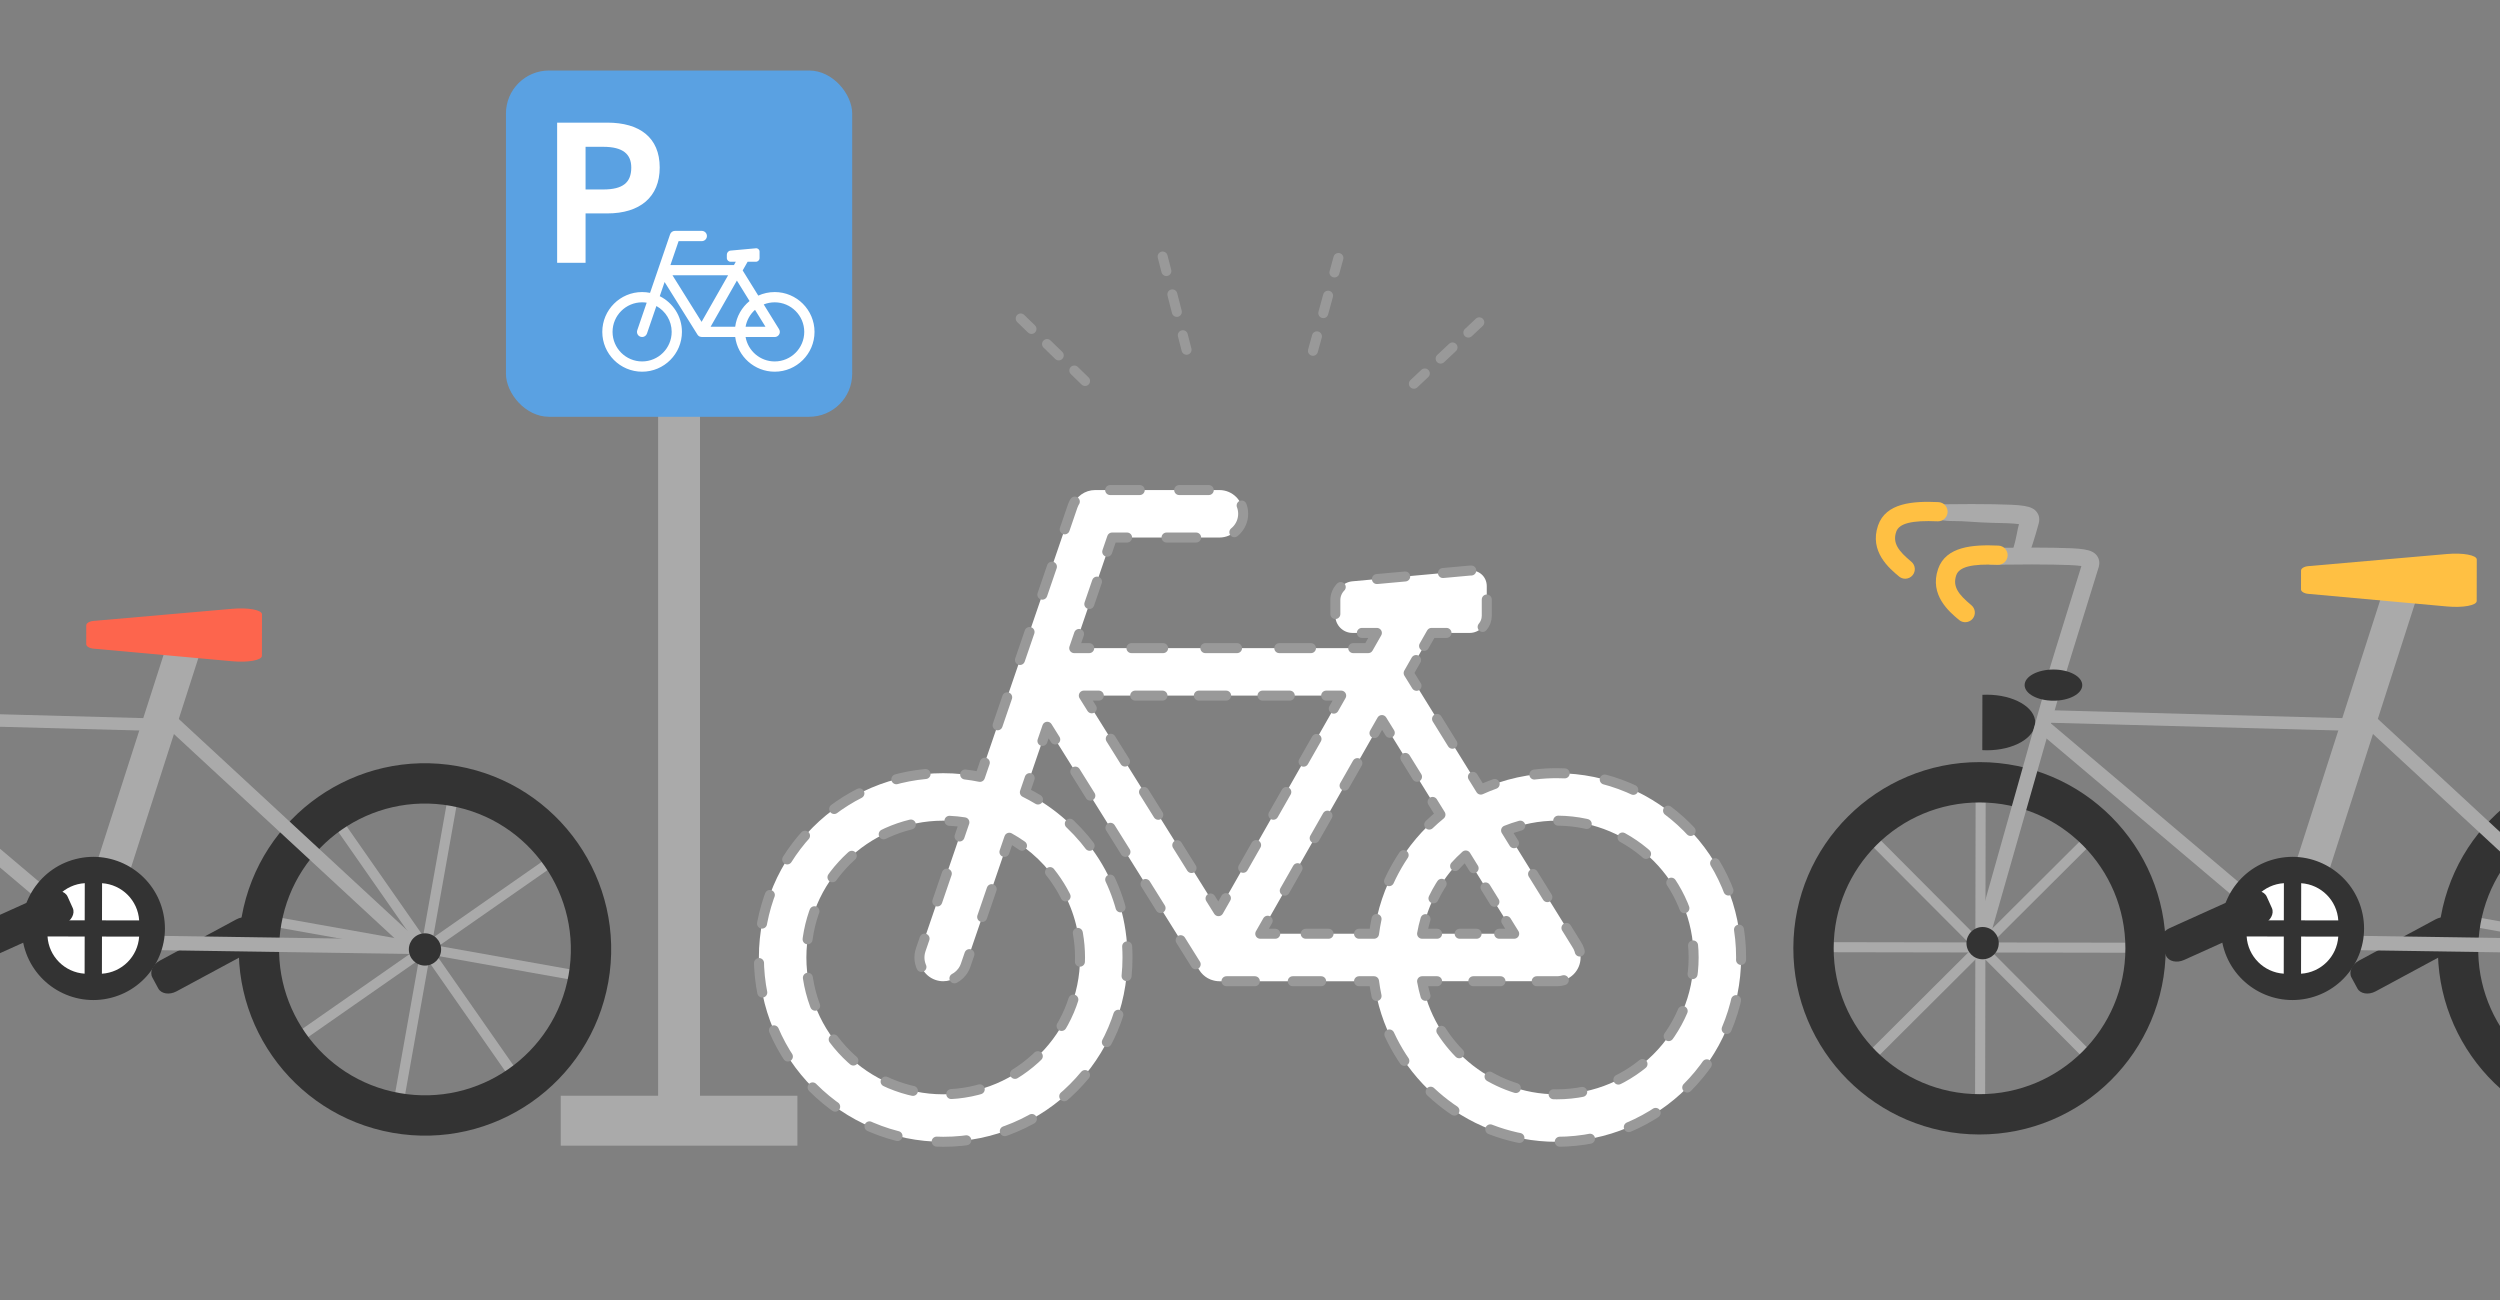 <?xml version="1.0" encoding="UTF-8"?><svg id="_レイヤー_1" xmlns="http://www.w3.org/2000/svg" width="250" height="130" xmlns:xlink="http://www.w3.org/1999/xlink" viewBox="0 0 250 130"><rect x="0" y="0" width="250" height="130" fill="#808080" stroke="none"/><defs><clipPath id="clippath"><rect x="0" width="250" height="130" style="fill:none;"/></clipPath></defs><g style="clip-path:url(#clippath);"><rect x="65.814" y="41.259" width="4.186" height="69.07" style="fill:#aaa;"/><rect x="50.594" y="7.052" width="34.626" height="34.626" rx="4.304" ry="4.304" style="fill:#5aa1e2;"/><path d="M58.557,21.343v4.935h-2.843v-14.014h5.017c3.229,0,5.24,1.483,5.24,4.488,0,2.966-1.991,4.59-5.24,4.59h-2.174ZM60.324,18.947c1.97,0,2.803-.691,2.803-2.194,0-1.34-.833-2.072-2.803-2.072h-1.767v4.266h1.767Z" style="fill:#fff;"/><path d="M77.469,29.206c-.585,0-1.141.127-1.642.355l-1.559-2.518.494-.867h.825c.203,0,.369-.166.369-.369v-.642c0-.203-.166-.354-.368-.336l-2.536.231c-.202.018-.368.2-.368.403v.343c0,.203.166.369.369.369h.528l-.187.329h-6.352l.818-2.39h2.319c.283,0,.513-.23.513-.513,0-.283-.23-.513-.513-.513h-2.686c-.219,0-.414.139-.485.347l-2.003,5.851c-.257-.052-.522-.08-.794-.08-2.196,0-3.982,1.786-3.982,3.982s1.786,3.982,3.982,3.982,3.982-1.786,3.982-3.982c0-1.563-.905-2.918-2.218-3.569l.485-1.416,3.283,5.255c.011.018.024.035.037.052.003.004.006.007.009.011.01.012.021.023.032.034.004.004.008.007.011.011.012.011.025.021.038.031.003.002.006.005.009.007.015.011.031.021.047.03.001.001.002.001.002.001.013.007.027.013.041.02.007.003.013.007.02.009.008.003.016.005.024.008.055.019.111.029.167.029 0,0,.001-0.0.001-0h3.34c.252,1.954,1.927,3.469,3.949,3.469,2.196,0,3.982-1.786,3.982-3.982s-1.786-3.982-3.982-3.982ZM67.167,33.188c0,1.63-1.326,2.956-2.956,2.956s-2.956-1.326-2.956-2.956,1.326-2.956,2.956-2.956c.156,0,.309.012.458.036l-.943,2.755c-.092.268.051.56.319.651.055.019.111.028.166.028.213,0,.412-.134.485-.347l.943-2.754c.91.504,1.528,1.475,1.528,2.587ZM75.501,30.984l1.047,1.691h-1.99c.117-.667.458-1.258.943-1.691ZM70.159,32.187l-2.91-4.658h5.561l-2.651,4.658ZM71.061,32.675l2.628-4.617,1.265,2.044c-.77.629-1.302,1.539-1.435,2.573h-2.458ZM77.469,36.144c-1.455,0-2.667-1.057-2.911-2.443h2.912c.283,0,.513-.23.513-.513,0-.109-.034-.21-.092-.293l-1.518-2.452c.339-.136.709-.211,1.096-.211,1.63,0,2.956,1.326,2.956,2.956s-1.326,2.956-2.956,2.956Z" style="fill:#fff;"/><rect x="56.073" y="109.574" width="23.668" height="4.991" style="fill:#aaa;"/><path d="M155.68,77.319c-2.709,0-5.282.588-7.601,1.642l-7.215-11.654,2.285-4.015h3.818c.94,0,1.709-.769,1.709-1.709v-2.97c0-.94-.766-1.639-1.702-1.554l-11.738,1.071c-.936.085-1.702.924-1.702,1.864v1.588c0,.94.769,1.709,1.709,1.709h2.442l-.866,1.522h-29.399l3.787-11.06h10.734c1.311,0,2.374-1.063,2.374-2.374,0-1.311-1.063-2.374-2.374-2.374h-12.431c-1.015,0-1.917.645-2.246,1.605l-9.272,27.078c-1.188-.241-2.417-.369-3.675-.369-10.162,0-18.43,8.268-18.43,18.43s8.268,18.43,18.43,18.43,18.43-8.268,18.43-18.43c0-7.232-4.188-13.503-10.265-16.519l2.244-6.554,15.193,24.32c.051.083.109.162.17.239.014.017.028.033.042.05.046.055.096.107.147.158.018.017.035.035.053.051.055.051.114.099.174.145.014.011.027.022.041.032.07.05.142.098.218.141.004.002.008.004.012.006.061.034.124.062.188.091.03.014.06.031.09.043.036.014.074.024.111.037.253.087.513.135.772.135.002,0,.004-0.0.006-0h15.457c1.168,9.045,8.919,16.056,18.278,16.056,10.163,0,18.43-8.268,18.43-18.43s-8.268-18.43-18.43-18.43ZM108.002,95.749c0,7.544-6.138,13.682-13.682,13.682s-13.682-6.138-13.682-13.682,6.138-13.682,13.682-13.682c.721,0,1.428.057,2.119.165l-4.365,12.748c-.425,1.241.237,2.59,1.477,3.015.255.087.514.129.769.129.987,0,1.908-.62,2.246-1.605l4.364-12.744c4.213,2.335,7.073,6.826,7.073,11.975ZM146.574,85.549l4.845,7.826h-9.21c.542-3.087,2.121-5.82,4.365-7.826ZM121.848,91.117l-13.467-21.556h25.737l-12.27,21.556ZM126.026,93.375l12.164-21.37,5.857,9.461c-3.565,2.909-6.026,7.124-6.644,11.909h-11.377ZM155.68,109.431c-6.735,0-12.344-4.892-13.472-11.308h13.476c1.311,0,2.374-1.063,2.374-2.374,0-.504-.157-.972-.425-1.356l-7.025-11.347c1.57-.629,3.281-.979,5.072-.979,7.544,0,13.682,6.138,13.682,13.682s-6.138,13.682-13.682,13.682Z" style="fill:#fff;"/><path d="M149.469,78.396c-.472.17-.936.358-1.389.564l-.79-1.275" style="fill:none; stroke:#999; stroke-linecap:round; stroke-linejoin:round;"/><line x1="145.241" y1="74.375" x2="142.679" y2="70.237" style="fill:none; stroke:#999; stroke-dasharray:2.92 3.893; stroke-linecap:round; stroke-linejoin:round;"/><polyline points="141.654 68.582 140.865 67.306 141.607 66.003" style="fill:none; stroke:#999; stroke-linecap:round; stroke-linejoin:round;"/><polyline points="142.408 64.595 143.15 63.291 144.65 63.291" style="fill:none; stroke:#999; stroke-linecap:round; stroke-linejoin:round;"/><path d="M148.263,62.694c.258-.299.414-.688.414-1.112v-2.97c0-.94-.766-1.639-1.702-1.554l-11.738,1.071c-.936.085-1.702.924-1.702,1.864v1.588c0,.607.32,1.142.8,1.446" style="fill:none; stroke:#999; stroke-dasharray:2.842 3.79; stroke-linecap:round; stroke-linejoin:round;"/><polyline points="136.187 63.291 137.687 63.291 136.821 64.813 135.321 64.813" style="fill:none; stroke:#999; stroke-linecap:round; stroke-linejoin:round;"/><line x1="131.097" y1="64.813" x2="111.033" y2="64.813" style="fill:none; stroke:#999; stroke-dasharray:3.168 4.224; stroke-linecap:round; stroke-linejoin:round;"/><polyline points="108.921 64.813 107.421 64.813 107.907 63.394" style="fill:none; stroke:#999; stroke-linecap:round; stroke-linejoin:round;"/><line x1="108.931" y1="60.404" x2="110.211" y2="56.667" style="fill:none; stroke:#999; stroke-dasharray:2.37 3.16; stroke-linecap:round; stroke-linejoin:round;"/><polyline points="110.723 55.172 111.209 53.753 112.709 53.753" style="fill:none; stroke:#999; stroke-linecap:round; stroke-linejoin:round;"/><path d="M116.654,53.753h5.289c1.311,0,2.374-1.063,2.374-2.374s-1.063-2.374-2.374-2.374h-12.431c-1.015,0-1.917.645-2.246,1.605l-8.147,23.792" style="fill:none; stroke:#999; stroke-dasharray:2.959 3.945; stroke-linecap:round; stroke-linejoin:round;"/><path d="M98.481,76.268l-.486,1.419c-.487-.099-.981-.179-1.481-.238" style="fill:none; stroke:#999; stroke-linecap:round; stroke-linejoin:round;"/><path d="M92.557,77.402c-9.339.89-16.667,8.778-16.667,18.347,0,10.162,8.268,18.43,18.43,18.43s18.43-8.268,18.43-18.43c0-5.989-2.871-11.318-7.309-14.687" style="fill:none; stroke:#999; stroke-dasharray:2.972 3.962; stroke-linecap:round; stroke-linejoin:round;"/><path d="M103.8,79.951c-.427-.257-.866-.498-1.315-.721l.486-1.419" style="fill:none; stroke:#999; stroke-linecap:round; stroke-linejoin:round;"/><polyline points="104.243 74.095 104.729 72.676 105.524 73.948" style="fill:none; stroke:#999; stroke-linecap:round; stroke-linejoin:round;"/><path d="M107.53,77.159l12.392,19.836c.051.083.109.162.17.239.014.017.028.033.042.05.046.055.095.107.147.158.018.017.035.035.053.051.055.051.113.099.174.145.014.011.027.022.041.032.07.05.142.098.218.141.004.002.008.004.012.006.061.034.124.062.188.091.03.014.06.031.09.043.036.014.074.024.111.037.253.087.513.135.772.135.002,0,.004-0.0.006-0h12.063" style="fill:none; stroke:#999; stroke-dasharray:2.84 3.787; stroke-linecap:round; stroke-linejoin:round;"/><path d="M135.903,98.123h1.5c.065.499.149.993.253,1.479" style="fill:none; stroke:#999; stroke-linecap:round; stroke-linejoin:round;"/><path d="M138.936,103.445c2.921,6.33,9.328,10.733,16.745,10.733,10.163,0,18.43-8.268,18.43-18.43s-8.268-18.43-18.43-18.43c-1.472,0-2.905.174-4.278.501" style="fill:none; stroke:#999; stroke-dasharray:3.043 4.057; stroke-linecap:round; stroke-linejoin:round;"/><path d="M94.945,82.081c.505.023,1.004.074,1.494.151l-.486,1.419" style="fill:none; stroke:#999; stroke-linecap:round; stroke-linejoin:round;"/><path d="M94.681,87.363l-2.608,7.617c-.425,1.241.237,2.59,1.477,3.015.255.087.514.129.769.129.987,0,1.908-.62,2.246-1.605l3.242-9.468" style="fill:none; stroke:#999; stroke-dasharray:2.943 3.924; stroke-linecap:round; stroke-linejoin:round;"/><path d="M100.443,85.193l.486-1.419c.439.243.862.509,1.27.798" style="fill:none; stroke:#999; stroke-linecap:round; stroke-linejoin:round;"/><path d="M105.001,87.209c1.877,2.342,3.001,5.312,3.001,8.54,0,7.544-6.138,13.682-13.682,13.682s-13.682-6.138-13.682-13.682c0-7.103,5.44-12.959,12.373-13.62" style="fill:none; stroke:#999; stroke-dasharray:2.894 3.859; stroke-linecap:round; stroke-linejoin:round;"/><path d="M145.512,86.607c.335-.372.689-.725,1.062-1.059l.79,1.275" style="fill:none; stroke:#999; stroke-linecap:round; stroke-linejoin:round;"/><line x1="148.551" y1="88.742" x2="150.036" y2="91.141" style="fill:none; stroke:#999; stroke-dasharray:1.692 2.256; stroke-linecap:round; stroke-linejoin:round;"/><polyline points="150.629 92.1 151.419 93.375 149.919 93.375" style="fill:none; stroke:#999; stroke-linecap:round; stroke-linejoin:round;"/><line x1="147.661" y1="93.375" x2="144.838" y2="93.375" style="fill:none; stroke:#999; stroke-dasharray:1.694 2.258; stroke-linecap:round; stroke-linejoin:round;"/><path d="M143.709,93.375h-1.5c.087-.497.201-.984.341-1.461" style="fill:none; stroke:#999; stroke-linecap:round; stroke-linejoin:round;"/><path d="M143.347,89.835c.406-.844.896-1.64,1.459-2.377" style="fill:none; stroke:#999; stroke-dasharray:1.671 2.228; stroke-linecap:round; stroke-linejoin:round;"/><polyline points="122.59 89.813 121.848 91.117 121.053 89.845" style="fill:none; stroke:#999; stroke-linecap:round; stroke-linejoin:round;"/><line x1="119.153" y1="86.803" x2="110.126" y2="72.354" style="fill:none; stroke:#999; stroke-dasharray:2.69 3.587; stroke-linecap:round; stroke-linejoin:round;"/><polyline points="109.176 70.833 108.382 69.561 109.882 69.561" style="fill:none; stroke:#999; stroke-linecap:round; stroke-linejoin:round;"/><line x1="113.519" y1="69.561" x2="130.799" y2="69.561" style="fill:none; stroke:#999; stroke-dasharray:2.728 3.638; stroke-linecap:round; stroke-linejoin:round;"/><polyline points="132.618 69.561 134.118 69.561 133.376 70.865" style="fill:none; stroke:#999; stroke-linecap:round; stroke-linejoin:round;"/><line x1="131.651" y1="73.896" x2="123.453" y2="88.297" style="fill:none; stroke:#999; stroke-dasharray:2.616 3.489; stroke-linecap:round; stroke-linejoin:round;"/><polyline points="127.526 93.375 126.026 93.375 126.768 92.072" style="fill:none; stroke:#999; stroke-linecap:round; stroke-linejoin:round;"/><line x1="128.476" y1="89.069" x2="136.593" y2="74.81" style="fill:none; stroke:#999; stroke-dasharray:2.591 3.454; stroke-linecap:round; stroke-linejoin:round;"/><polyline points="137.448 73.309 138.19 72.005 138.979 73.281" style="fill:none; stroke:#999; stroke-linecap:round; stroke-linejoin:round;"/><line x1="140.535" y1="75.793" x2="142.479" y2="78.934" style="fill:none; stroke:#999; stroke-dasharray:2.216 2.955; stroke-linecap:round; stroke-linejoin:round;"/><path d="M143.257,80.191l.79,1.275c-.388.316-.762.648-1.123.994" style="fill:none; stroke:#999; stroke-linecap:round; stroke-linejoin:round;"/><path d="M140.365,85.509c-.919,1.37-1.659,2.869-2.187,4.464" style="fill:none; stroke:#999; stroke-dasharray:2.99 3.987; stroke-linecap:round; stroke-linejoin:round;"/><path d="M137.656,91.896c-.104.486-.188.979-.253,1.479h-1.5" style="fill:none; stroke:#999; stroke-linecap:round; stroke-linejoin:round;"/><line x1="132.857" y1="93.375" x2="129.049" y2="93.375" style="fill:none; stroke:#999; stroke-dasharray:2.285 3.046; stroke-linecap:round; stroke-linejoin:round;"/><path d="M142.55,99.584c-.139-.477-.254-.964-.341-1.461h1.5" style="fill:none; stroke:#999; stroke-linecap:round; stroke-linejoin:round;"/><path d="M147.332,98.123h8.352c1.311,0,2.374-1.063,2.374-2.374,0-.504-.157-.972-.425-1.356l-5.281-8.531" style="fill:none; stroke:#999; stroke-dasharray:2.718 3.623; stroke-linecap:round; stroke-linejoin:round;"/><path d="M151.398,84.321l-.79-1.275c.462-.185.936-.346,1.42-.481" style="fill:none; stroke:#999; stroke-linecap:round; stroke-linejoin:round;"/><path d="M155.822,82.067c7.48.076,13.541,6.184,13.541,13.682,0,7.544-6.138,13.682-13.682,13.682-5.536,0-10.312-3.306-12.463-8.046" style="fill:none; stroke:#999; stroke-dasharray:2.877 3.836; stroke-linecap:round; stroke-linejoin:round;"/><line x1="102.071" y1="31.848" x2="108.508" y2="38.097" style="fill:#fff;"/><line x1="102.071" y1="31.848" x2="103.147" y2="32.893" style="fill:none; stroke:#999; stroke-linecap:round; stroke-miterlimit:10;"/><line x1="104.705" y1="34.405" x2="106.653" y2="36.296" style="fill:none; stroke:#999; stroke-dasharray:1.629 2.172; stroke-linecap:round; stroke-miterlimit:10;"/><line x1="107.432" y1="37.052" x2="108.508" y2="38.097" style="fill:none; stroke:#999; stroke-linecap:round; stroke-miterlimit:10;"/><line x1="116.264" y1="25.652" x2="118.655" y2="34.975" style="fill:#fff;"/><line x1="116.264" y1="25.652" x2="116.637" y2="27.105" style="fill:none; stroke:#999; stroke-linecap:round; stroke-miterlimit:10;"/><line x1="117.235" y1="29.438" x2="117.983" y2="32.355" style="fill:none; stroke:#999; stroke-dasharray:1.807 2.409; stroke-linecap:round; stroke-miterlimit:10;"/><line x1="118.282" y1="33.522" x2="118.655" y2="34.975" style="fill:none; stroke:#999; stroke-linecap:round; stroke-miterlimit:10;"/><line x1="147.929" y1="32.232" x2="141.388" y2="38.373" style="fill:#fff;"/><line x1="147.929" y1="32.232" x2="146.835" y2="33.259" style="fill:none; stroke:#999; stroke-linecap:round; stroke-miterlimit:10;"/><line x1="145.252" y1="34.745" x2="143.273" y2="36.603" style="fill:none; stroke:#999; stroke-dasharray:1.629 2.172; stroke-linecap:round; stroke-miterlimit:10;"/><line x1="142.481" y1="37.346" x2="141.388" y2="38.373" style="fill:none; stroke:#999; stroke-linecap:round; stroke-miterlimit:10;"/><line x1="133.841" y1="25.799" x2="131.295" y2="35.081" style="fill:#fff;"/><line x1="133.841" y1="25.799" x2="133.444" y2="27.246" style="fill:none; stroke:#999; stroke-linecap:round; stroke-miterlimit:10;"/><line x1="132.807" y1="29.569" x2="132.01" y2="32.473" style="fill:none; stroke:#999; stroke-dasharray:1.807 2.409; stroke-linecap:round; stroke-miterlimit:10;"/><line x1="131.692" y1="33.635" x2="131.295" y2="35.081" style="fill:none; stroke:#999; stroke-linecap:round; stroke-miterlimit:10;"/><path d="M202.904,55.47c.576-1.646.893-2.868.964-3.115.16-.559-.039-.946-.173-1.127-.51-.692-1.508-.747-4.321-.803-1.557-.03-2.922-.016-4.017-.005-.987.01-1.765.019-2.363-.006l-.061,1.46c.642.027,1.431.243,2.443.232,1.084-.012,2.289.146,3.82.176.955.019,2.1.038,2.702.133-.162.528-.238,1.362-.604,2.552-.385,1.255,1.38,1.161,1.611.501Z" style="fill:#aaa;"/><path d="M190.518,57.872c.276.001.551-.117.741-.346.34-.408.284-1.014-.124-1.353-1.283-1.067-1.903-1.861-1.513-2.999.288-.838,1.557-1.159,4.134-1.042.52.026.98-.386,1.004-.916.024-.53-.386-.98-.916-1.004-2.548-.118-5.261.069-6.04,2.338-.894,2.608,1.129,4.291,2.102,5.1.179.149.396.222.612.222Z" style="fill:#ffc043;"/><path d="M235.74,98.845c.292.542,1.111.673,1.821.291l7.641-4.118c.709-.382,1.05-1.138.758-1.681l-.596-1.106c-.292-.542-1.111-.673-1.821-.291l-7.641,4.118c-.709.382-1.05,1.138-.758,1.681l.596,1.106Z" style="fill:#333;"/><rect x="181.453" y="94.244" width="33.168" height="1.005" transform="translate(395.906 189.845) rotate(-179.898)" style="fill:#aaa;"/><rect x="181.453" y="94.244" width="33.168" height="1.005" transform="translate(270.707 301.906) rotate(-134.898)" style="fill:#aaa;"/><rect x="181.453" y="94.244" width="33.168" height="1.005" transform="translate(102.939 292.615) rotate(-89.898)" style="fill:#aaa;"/><rect x="181.453" y="94.244" width="33.168" height="1.005" transform="translate(-9.122 167.416) rotate(-44.898)" style="fill:#aaa;"/><path d="M179.334,94.797c-.018,10.283,8.303,18.634,18.586,18.652,10.283.018,18.634-8.303,18.652-18.586.018-10.283-8.303-18.634-18.586-18.652-10.283-.018-18.634,8.303-18.652,18.586ZM183.367,94.805c.014-8.056,6.556-14.575,14.612-14.56,8.056.014,14.575,6.556,14.56,14.612-.014,8.056-6.556,14.575-14.612,14.56-8.056-.014-14.575-6.556-14.56-14.612Z" style="fill:#333;"/><path d="M198.688,69.469c2.674.005,4.839,1.253,4.836,2.788s-2.172,2.775-4.846,2.771c-.151-0-.3-.006-.448-.014l.01-5.532c.148-.008.297-.012.448-.012Z" style="fill:#333;"/><polygon points="206.295 68.143 204.771 67.909 197.396 94.038 198.785 94.434 206.295 68.143" style="fill:#aaa;"/><path d="M196.647,94.311c-.002.891.72,1.615,1.611,1.617.891.002,1.615-.72,1.617-1.611.002-.891-.72-1.615-1.611-1.617-.891-.002-1.615.72-1.617,1.611Z" style="fill:#333;"/><rect x="245.924" y="94.375" width="33.168" height="1.005" transform="translate(504.306 234.326) rotate(-169.898)" style="fill:#aaa;"/><rect x="245.924" y="94.375" width="33.168" height="1.005" transform="translate(-7.074 167.248) rotate(-34.898)" style="fill:#aaa;"/><path d="M244.081,91.679c-1.804,10.124,4.941,19.792,15.065,21.596,10.124,1.804,19.792-4.941,21.596-15.065,1.804-10.124-4.941-19.792-15.065-21.596s-19.792,4.941-21.596,15.065ZM248.051,92.386c1.413-7.931,8.988-13.215,16.919-11.802,7.931,1.413,13.215,8.988,11.802,16.918-1.413,7.931-8.988,13.215-16.919,11.802-7.931-1.413-13.215-8.988-11.802-16.919Z" style="fill:#333;"/><path d="M235.739,70l27.237,25.207c-.287.36-.533.785-.813,1.202l-27.398-25.356.974-1.053Z" style="fill:#aaa;"/><rect x="233.584" y="58.376" width="3.407" height="31.422" transform="translate(436.625 216.609) rotate(-162.185)" style="fill:#aaa;"/><path d="M230.101,58.946c-0.0.205.313.402.715.438l13.889,1.263c1.559.142,2.964-.097,2.965-.546l.007-4.145c.001-.448-1.403-.692-2.963-.556l-13.893,1.214c-.402.035-.717.23-.717.436l-.003,1.897Z" style="fill:#ffc043;"/><path d="M225.424,93.426l37.107.562c.027.46.127.94.198,1.438l-37.327-.565.022-1.434Z" style="fill:#aaa;"/><path d="M204.079,71l31.956.861c.042.402.147.822.228,1.256l-32.146-.866-.039-1.251Z" style="fill:#aaa;"/><path d="M204.594,71.924l28.342,23.958c-.271.373-.498.808-.758,1.237l-28.51-24.1.926-1.095Z" style="fill:#aaa;"/><path d="M205.886,69.695c.357-1.311,1.961-6.465,3.023-9.875.518-1.665.893-2.868.964-3.115.16-.559-.039-.946-.173-1.127-.51-.692-1.508-.747-4.321-.803-1.557-.03-2.922-.016-4.017-.005-.987.01-1.765.019-2.363-.006l-.071,1.685c.642.027,1.441.018,2.452.008,1.084-.012,2.434-.026,3.965.005.955.019,2.195.044,2.797.138-.162.528-.474,1.53-.844,2.718-1.065,3.422-2.675,8.594-3.04,9.934l1.628.443Z" style="fill:#aaa;"/><path d="M196.522,62.221c.276 0.0.551-.118.741-.346.34-.408.284-1.014-.124-1.353-1.283-1.067-1.903-1.861-1.513-2.999.288-.838,1.557-1.159,4.134-1.042.52.026.98-.386,1.004-.916.024-.53-.386-.98-.916-1.004-2.548-.118-5.261.069-6.04,2.338-.894,2.608,1.129,4.291,2.102,5.1.179.149.396.222.612.222Z" style="fill:#ffc043;"/><circle cx="229.247" cy="92.844" r="7.159" transform="translate(-15.918 60.16) rotate(-14.454)" style="fill:#333;"/><path d="M228.39,88.317l-.007,3.716-3.716-.007c.131-1.995,1.727-3.585,3.723-3.709Z" style="fill:#fff;"/><path d="M230.12,88.32l-.007,3.716,3.716.007c-.124-1.995-1.714-3.591-3.71-3.722Z" style="fill:#fff;"/><path d="M230.104,97.372l.007-3.716,3.716.007c-.131,1.995-1.727,3.585-3.723,3.709Z" style="fill:#fff;"/><path d="M228.374,97.369l.007-3.716-3.716-.007c.124,1.995,1.714,3.591,3.71,3.722Z" style="fill:#fff;"/><path d="M216.607,95.58c.253.561,1.062.749,1.796.418l7.911-3.572c.734-.332,1.128-1.062.874-1.623l-.517-1.145c-.253-.561-1.062-.749-1.796-.418l-7.911,3.572c-.734.332-1.128,1.062-.874,1.623l.517,1.146Z" style="fill:#333;"/><path d="M202.462,68.507c-.002.861,1.287,1.561,2.879,1.563,1.592.003,2.883-.693,2.885-1.553.002-.861-1.287-1.561-2.879-1.563-1.592-.003-2.883.693-2.885,1.553Z" style="fill:#333;"/><path d="M15.827,98.845c.292.542,1.111.673,1.821.291l7.641-4.118c.709-.382,1.05-1.138.758-1.681l-.596-1.106c-.292-.542-1.111-.673-1.821-.291l-7.641,4.118c-.709.382-1.05,1.138-.758,1.681l.596,1.106Z" style="fill:#333;"/><rect x="26.011" y="94.375" width="33.168" height="1.005" transform="translate(67.889 195.754) rotate(-169.898)" style="fill:#aaa;"/><rect x="26.011" y="94.375" width="33.168" height="1.005" transform="translate(-10.851 184.094) rotate(-124.898)" style="fill:#aaa;"/><rect x="26.011" y="94.375" width="33.168" height="1.005" transform="translate(-58.282 120.171) rotate(-79.898)" style="fill:#aaa;"/><rect x="26.011" y="94.375" width="33.168" height="1.005" transform="translate(-46.621 41.431) rotate(-34.898)" style="fill:#aaa;"/><path d="M24.168,91.679c-1.804,10.124,4.941,19.792,15.065,21.596,10.124,1.804,19.792-4.941,21.596-15.065,1.804-10.124-4.941-19.792-15.065-21.596s-19.792,4.941-21.596,15.065ZM28.138,92.386c1.413-7.931,8.988-13.215,16.919-11.802,7.931,1.413,13.215,8.988,11.802,16.918-1.413,7.931-8.988,13.215-16.919,11.802-7.931-1.413-13.215-8.988-11.802-16.919Z" style="fill:#333;"/><path d="M15.826,70l27.237,25.207c-.287.36-.533.785-.813,1.202l-27.398-25.356.974-1.053Z" style="fill:#aaa;"/><rect x="13.074" y="62.252" width="3.407" height="27.455" transform="translate(5.6 152.837) rotate(-162.185)" style="fill:#aaa;"/><path d="M8.623,64.425c-0.0.205.313.402.715.438l13.889,1.263c1.559.142,2.964-.097,2.965-.546l.007-4.145c.001-.448-1.403-.692-2.963-.556l-13.893,1.214c-.402.035-.717.23-.717.436l-.003,1.897Z" style="fill:#fd654d;"/><path d="M5.511,93.426l37.107.562c.027.46.127.94.198,1.438l-37.327-.565.022-1.434Z" style="fill:#aaa;"/><path d="M-15.834,71l31.956.861c.042.402.147.822.228,1.256l-32.146-.866-.039-1.251Z" style="fill:#aaa;"/><path d="M-15.319,71.924l28.342,23.958c-.271.373-.498.808-.758,1.237l-28.51-24.1.926-1.095Z" style="fill:#aaa;"/><path d="M40.884,94.942c-.002.891.72,1.615,1.611,1.617.891.002,1.615-.72,1.617-1.611.002-.891-.72-1.615-1.611-1.617-.891-.002-1.615.72-1.617,1.611Z" style="fill:#333;"/><circle cx="9.334" cy="92.844" r="7.159" transform="translate(-22.879 5.269) rotate(-14.454)" style="fill:#333;"/><path d="M8.477,88.317l-.007,3.716-3.716-.007c.131-1.995,1.727-3.585,3.723-3.709Z" style="fill:#fff;"/><path d="M10.207,88.32l-.007,3.716,3.716.007c-.124-1.995-1.714-3.591-3.71-3.722Z" style="fill:#fff;"/><path d="M10.191,97.372l.007-3.716,3.716.007c-.131,1.995-1.727,3.585-3.723,3.709Z" style="fill:#fff;"/><path d="M8.461,97.369l.007-3.716-3.716-.007c.124,1.995,1.714,3.591,3.71,3.722Z" style="fill:#fff;"/><path d="M-3.306,95.58c.253.561,1.062.749,1.796.418l7.911-3.572c.734-.332,1.128-1.062.874-1.623l-.517-1.145c-.253-.561-1.062-.749-1.796-.418l-7.911,3.572c-.734.332-1.128,1.062-.874,1.623l.517,1.146Z" style="fill:#333;"/></g></svg>
